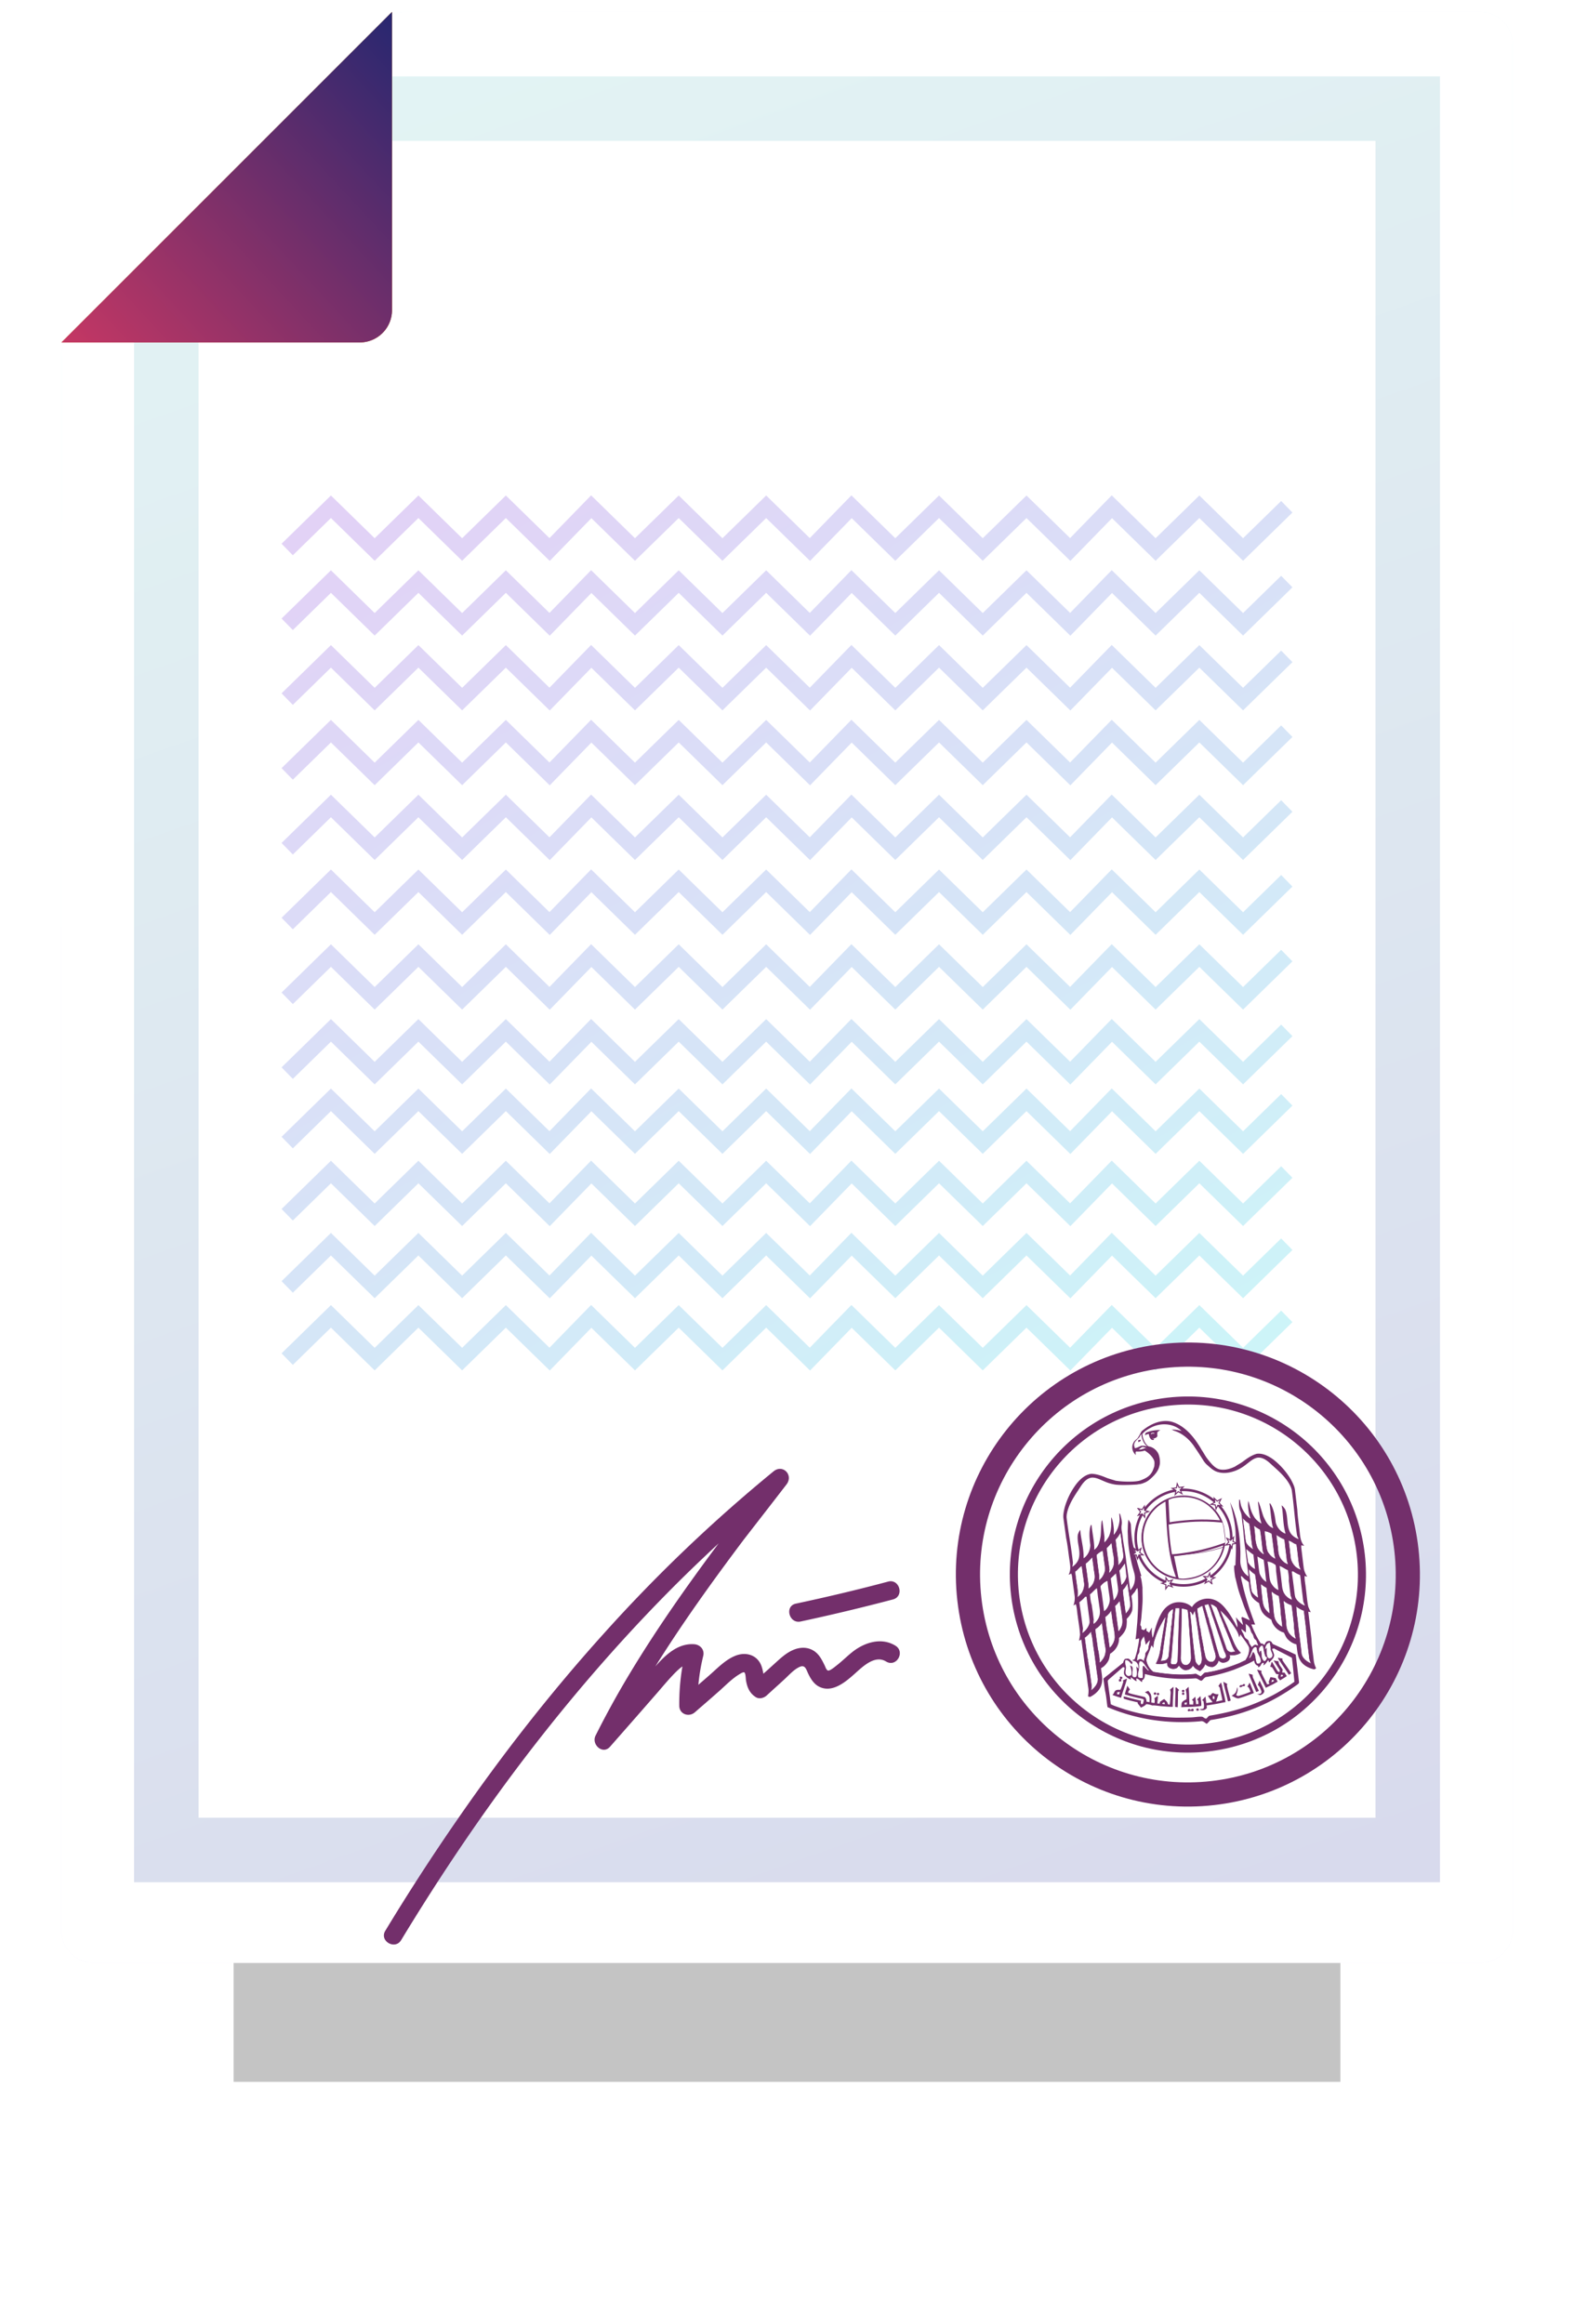 <svg width="128" height="189" viewBox="0 0 128 189" fill="none" xmlns="http://www.w3.org/2000/svg"><g filter="url(#filter0_d_83_23894)"><path fill="#C4C4C4" d="M19 43.289h90v116H19z"/></g><path d="M5 28.93c0-.695.276-1.362.768-1.854L31.11 1.735a2.622 2.622 0 011.854-.768h87.414A2.622 2.622 0 01123 3.589v153.4a2.622 2.622 0 01-2.622 2.622H7.622A2.622 2.622 0 015 156.989V28.931z" fill="url(#paint0_linear_83_23894)"/><path d="M5 28.93c0-.695.276-1.362.768-1.854L31.11 1.735a2.622 2.622 0 011.854-.768h87.414A2.622 2.622 0 01123 3.589v153.4a2.622 2.622 0 01-2.622 2.622H7.622A2.622 2.622 0 015 156.989V28.931z" fill="#fff"/><path opacity=".3" d="M13.525 150.434V24.171L28.46 8.834h86.019v141.6H13.525z" stroke="url(#paint1_linear_83_23894)" stroke-width="5.244"/><path d="M31.878.967L5 27.845h24.256a2.622 2.622 0 002.622-2.623V.967z" fill="#C4C4C4"/><path d="M31.878.967L5 27.845h24.256a2.622 2.622 0 002.622-2.623V.967z" fill="url(#paint2_radial_83_23894)"/><path d="M31.878.967L5 27.845h24.256a2.622 2.622 0 002.622-2.623V.967z" fill="url(#paint3_linear_83_23894)"/><path d="M69.395 134.273c.979-.742 2.308-1.139 3.425-.451.819.505.074 1.805-.776 1.279-.855-.514-1.77.312-2.418.896-.07.063-.136.123-.199.178-.765.678-1.86 1.559-2.914.925-.361-.226-.595-.602-.776-.978-.16-.323-.245-.763-.67-.592-.379.155-.715.483-1.027.787-.1.097-.197.192-.292.278-.234.215-.468.427-.702.639-.234.212-.468.425-.702.64-.244.215-.617.312-.904.118-.489-.322-.68-.785-.776-1.354-.014-.081-.019-.29-.05-.45-.018-.094-.045-.171-.088-.195-.081-.046-.292.086-.4.153l-.047.029c-.377.233-.72.536-1.054.843-.221.204-.438.409-.658.598-.617.548-1.245 1.085-1.861 1.623-.48.419-1.255.161-1.266-.527a17.91 17.91 0 01.255-3.203c-.255.172-.478.398-.702.624-.367.385-.713.787-1.059 1.19-.195.227-.39.455-.59.68-.72.827-1.441 1.65-2.162 2.471l-1.379 1.57c-.595.667-1.531-.193-1.17-.913a73.364 73.364 0 012.797-5.074c2.202-3.654 4.659-7.137 7.211-10.555-.819.763-1.638 1.537-2.446 2.322-4.541 4.428-8.742 9.201-12.624 14.209-3.892 5.02-7.455 10.297-10.752 15.736-.5.817-1.787.065-1.287-.763a175.978 175.978 0 015.892-9.093c3.648-5.278 7.604-10.34 11.9-15.102a124.343 124.343 0 0113.784-13.167c.755-.613 1.638.301 1.053 1.064-1.16 1.505-2.33 3.01-3.489 4.504-2.51 3.343-4.966 6.75-7.178 10.297.85-.967 1.85-1.902 3.169-1.806.49.043.85.452.723.957a16.096 16.096 0 00-.393 2.343l.914-.795c.639-.559 1.277-1.236 2.074-1.559.745-.311 1.606-.161 2.032.581.148.269.212.569.265.87.288-.247.564-.505.851-.763.5-.451.979-.924 1.606-1.182.574-.237 1.191-.237 1.712.129.404.29.607.72.82 1.15l.036.085c.05.122.12.289.23.323.075.022.221-.058.361-.154.136-.093.266-.201.319-.243.478-.366.904-.806 1.382-1.172z" fill="#732F6B"/><path d="M64.716 130.403c2.52-.537 5.02-1.128 7.508-1.794.936-.248 1.33 1.203.394 1.451a163.892 163.892 0 01-7.509 1.795c-.935.204-1.329-1.247-.393-1.452z" fill="#732F6B"/><path opacity=".3" d="M23.355 44.684l3.557-3.476 3.556 3.476 3.557-3.476 3.556 3.476 3.556-3.476 3.557 3.476 3.387-3.476 3.556 3.476 3.557-3.476 3.556 3.476 3.556-3.476 3.557 3.476 3.387-3.476 3.556 3.476 3.557-3.476 3.556 3.476 3.556-3.476 3.557 3.476 3.387-3.476 3.556 3.476 3.557-3.476 3.556 3.476 3.556-3.476m-81.288 9.559l3.556-3.476 3.556 3.476 3.557-3.476 3.556 3.476 3.556-3.476 3.557 3.476 3.387-3.476 3.556 3.476 3.557-3.476 3.556 3.476 3.556-3.476 3.557 3.476 3.387-3.476 3.556 3.476 3.557-3.476 3.556 3.476 3.556-3.476 3.557 3.476 3.387-3.476 3.556 3.476 3.557-3.476 3.556 3.476 3.556-3.476M23.356 56.85l3.556-3.476 3.556 3.475 3.557-3.475 3.556 3.475 3.556-3.475 3.557 3.475 3.387-3.475 3.556 3.475 3.557-3.475 3.556 3.475 3.556-3.475 3.557 3.475 3.387-3.475 3.556 3.475 3.557-3.475 3.556 3.475 3.556-3.475 3.557 3.475 3.387-3.475 3.556 3.475 3.557-3.475 3.556 3.475 3.556-3.475m-81.288 9.558l3.556-3.476 3.556 3.476 3.557-3.476 3.556 3.476 3.556-3.476 3.557 3.476 3.387-3.476 3.556 3.476 3.557-3.476 3.556 3.476 3.556-3.476 3.557 3.476 3.387-3.476 3.556 3.476 3.557-3.476 3.556 3.476 3.556-3.476 3.557 3.476 3.387-3.476 3.556 3.476 3.557-3.476 3.556 3.476 3.556-3.476m-81.288 9.559l3.556-3.476 3.556 3.476 3.557-3.476 3.556 3.476 3.556-3.476 3.557 3.476 3.387-3.476 3.556 3.476 3.557-3.476 3.556 3.476 3.556-3.476 3.557 3.476 3.387-3.476 3.556 3.476 3.557-3.476 3.556 3.476 3.556-3.476 3.557 3.476 3.387-3.476 3.556 3.476 3.557-3.476 3.556 3.476 3.556-3.476m-81.288 9.559l3.556-3.476 3.556 3.476 3.557-3.476 3.556 3.476 3.556-3.476 3.557 3.476 3.387-3.476 3.556 3.476 3.557-3.476 3.556 3.476 3.556-3.476 3.557 3.476 3.387-3.476 3.556 3.476 3.557-3.476 3.556 3.476 3.556-3.476 3.557 3.476 3.387-3.476 3.556 3.476 3.557-3.476 3.556 3.476 3.556-3.476M23.356 81.18l3.556-3.476 3.556 3.476 3.557-3.476 3.556 3.476 3.556-3.476 3.557 3.476 3.387-3.476 3.556 3.476 3.557-3.476 3.556 3.476 3.556-3.476 3.557 3.476 3.387-3.476 3.556 3.476 3.557-3.476 3.556 3.476 3.556-3.476 3.557 3.476 3.387-3.476 3.556 3.476 3.557-3.476 3.556 3.476 3.556-3.476m-81.288 9.558l3.556-3.476 3.556 3.476 3.557-3.476 3.556 3.476 3.556-3.476 3.557 3.476 3.387-3.476 3.556 3.476 3.557-3.476 3.556 3.476 3.556-3.476 3.557 3.476 3.387-3.476 3.556 3.476 3.557-3.476 3.556 3.476 3.556-3.476 3.557 3.476 3.387-3.476 3.556 3.476 3.557-3.476 3.556 3.476 3.556-3.476m-81.288 9.125l3.556-3.476 3.556 3.476 3.557-3.476 3.556 3.476 3.556-3.476 3.557 3.476 3.387-3.476 3.556 3.476 3.557-3.476 3.556 3.476 3.556-3.476 3.557 3.476 3.387-3.476 3.556 3.476 3.557-3.476 3.556 3.476 3.556-3.476 3.557 3.476 3.387-3.476 3.556 3.476 3.557-3.476 3.556 3.476 3.556-3.476M23.356 98.78l3.556-3.476 3.556 3.476 3.557-3.476 3.556 3.476 3.556-3.476 3.557 3.476 3.387-3.476 3.556 3.476 3.557-3.476 3.556 3.476 3.556-3.476 3.557 3.476 3.387-3.476 3.556 3.476 3.557-3.476 3.556 3.476 3.556-3.476 3.557 3.476 3.387-3.476 3.556 3.476 3.557-3.476 3.556 3.476 3.556-3.476m-81.288 9.345l3.556-3.475 3.556 3.475 3.557-3.475 3.556 3.475 3.556-3.475 3.557 3.475 3.387-3.475 3.556 3.475 3.557-3.475 3.556 3.475 3.556-3.475 3.557 3.475 3.387-3.475 3.556 3.475 3.557-3.475 3.556 3.475 3.556-3.475 3.557 3.475 3.387-3.475 3.556 3.475 3.557-3.475 3.556 3.475 3.556-3.475m-81.288 9.345l3.556-3.476 3.556 3.476 3.557-3.476 3.556 3.476 3.556-3.476 3.557 3.476 3.387-3.476 3.556 3.476 3.557-3.476 3.556 3.476 3.556-3.476 3.557 3.476 3.387-3.476 3.556 3.476 3.557-3.476 3.556 3.476 3.556-3.476 3.557 3.476 3.387-3.476 3.556 3.476 3.557-3.476 3.556 3.476 3.556-3.476" stroke="url(#paint4_linear_83_23894)" stroke-width="1.311"/><g style="mix-blend-mode:multiply"><path d="M92.541 135.038c-.127-.016-.24-.055-.367-.062a.026.026 0 01-.025.016.137.137 0 01-.02-.002.024.024 0 01-.02.025l-.02.003a.17.17 0 01-.062.011.153.153 0 01-.037-.002.273.273 0 01-.075-.011.02.02 0 01-.013-.013.027.027 0 01-.025-.022 3.68 3.68 0 00-.234.016c-.004-.004-.008-.007-.014-.007a.206.206 0 00-.074.004c-.011-.01-.032-.011-.042.006a.265.265 0 00-.035.096c0 .005 0 .01.003.015-.027.108.041.265.056.355.015.093.033.184.02.278-.008.072-.027.14-.03.213-.005.098.007.197.082.264.135.122.365.087.419-.09.066-.216-.045-.449-.081-.66.155.013.146.197.146.311 0 .03.004.062.007.094-.009.002-.017.008-.017.02 0 .067-.022.133-.016.2a.394.394 0 00.02.213.096.096 0 00.062.043c.047.064.093.063.157.02a.018.018 0 00.008-.01c.105.005.207.011.313-.021.02-.006.019-.037 0-.044a.14.14 0 00-.027-.009c.021-.01.019-.044-.006-.047l-.034-.002a.615.615 0 00.2-.263c.063-.177.03-.403.018-.588-.01-.17-.05-.325-.237-.35z" fill="#fff"/><path d="M105.827 125.654c.072.015.144.03.218.041l-.004-.024c-.265-.284-.304-.697-.346-1.066-.063-.613-.167-1.222-.195-1.838l-.19-1.59c-.031-.3-.177-.569-.311-.833a5.754 5.754 0 00-1.471-1.678c-.385-.274-.846-.516-1.334-.447-.415.117-.774.371-1.115.628-.202.148-.426.262-.634.402-.388.189-.823.326-1.258.236-.303-.076-.531-.299-.73-.528a7.68 7.68 0 01-.338-.425c-.146-.214-.27-.444-.415-.66a5.278 5.278 0 00-.26-.425c-.53-.813-1.248-1.597-2.217-1.852-.872-.19-1.741.239-2.391.793-.105.181-.199.369-.312.545-.112.13-.278.214-.347.378a.8.8 0 00-.022.729.854.854 0 00.206.272c.003-.093-.051-.204.028-.28.238.014.477.003.704-.077.32.202.624.465.767.825.043.151.018.309.009.463-.066.188-.127.383-.244.547-.188.285-.5.445-.81.562-.397.197-1.688.133-2.111.048-.237-.082-.482-.136-.715-.229-.394-.162-.806-.318-1.237-.326-.49.057-.875.407-1.178.77a5.78 5.78 0 00-1 1.995c-.063.289-.136.587-.09.884l.218 1.587c.128.603.181 1.219.275 1.827.053.368.119.777-.066 1.119l.003.024a3.06 3.06 0 00.2-.094c.034.078.057.16.066.244.064.514.141 1.026.206 1.54.04.272.002.553-.094.81l.195-.106c.1.316.1.651.157.975.06.507.163 1.009.186 1.519-.023.16-.046.321-.086.478.064-.03.127-.061.191-.09.101.742.203 1.485.307 2.227.127.553.172 1.12.258 1.68.043.237.019.476-.02.711.062.009.125.061.188.035.41-.215.796-.555.91-1.021.125-.43-.001-.874-.04-1.307.263-.132.457-.363.598-.615.086-.177.1-.376.145-.564.442-.26.743-.755.721-1.274.197-.196.402-.395.511-.656.108-.212.11-.454.122-.686a29.458 29.458 0 01-.008-.218c.199-.2.382-.436.45-.714.043-.379-.004-.762-.067-1.137.067-.115.156-.215.25-.309.056-.092.11-.185.162-.278l.027-.022.052-.041a3.5 3.5 0 01.04.56c.03.754-.006 1.509-.059 2.261-.046.448-.07.898-.139 1.344.054-.012.108-.027.16-.043l.136-.031c-.023.363-.11.719-.183 1.076-.06.213-.106.431-.201.633a5.074 5.074 0 01-.116.03l-.055.051c.083.024.166.048.244.085.202.126.272.363.276.589a1.144 1.144 0 01-.199-.186c.035.246.076.496.028.743-.013.029-.036.088-.048.117-.075.004-.159.046-.223-.011-.097-.049-.076-.177-.077-.267-.016-.192.099-.423-.04-.586a6.978 6.978 0 00-.144-.076c.08.253.155.52.088.785-.111.074-.265.114-.368.002-.207-.201-.003-.498-.068-.74a1.084 1.084 0 01-.04-.471c.2-.04.337.119.449.258l.089.083.046-.181-.083-.074c-.073-.074-.138-.164-.236-.208-.098-.02-.198.008-.295.017a.577.577 0 00-.14.297c-.384.33-.792.632-1.178.959-.15.11-.295.227-.437.348.053.332.082.667.14.998.102.433.126.878.195 1.317 2.376 1.014 5.01 1.396 7.58 1.147.184-.043.325.108.465.2l.053-.007c.092-.095.181-.192.272-.287.473-.075.946-.16 1.411-.274a15.049 15.049 0 004.671-1.952l.147-.089c.277-.181.551-.366.82-.556.077-.06.184-.134.152-.247-.085-.736-.176-1.47-.265-2.205a85.194 85.194 0 00-1.867-.863l-.076-.123c-.056-.115-.192-.142-.306-.111-.17.008-.231.189-.299.316l-.129-.1-.172-.037a8.186 8.186 0 01-.759-1.536c.104.004.207.011.31.015-.42-1.11-.802-2.237-1.054-3.398a3.354 3.354 0 01-.103-.552l.06.026.032.015c.074.077.149.153.227.227.114.068.226.142.319.237.034.378.086.761.224 1.116.135.253.372.435.615.578l.047.213c.071.221.134.455.291.633.171.224.42.366.66.506.11.507.526.91 1.02 1.049.09.172.155.361.283.51.2.208.446.383.733.444.072.428.062.89.293 1.275.227.421.686.653 1.137.757.068.01.116-.056.174-.081a2.066 2.066 0 01-.199-.683c-.059-.563-.158-1.123-.175-1.69-.086-.745-.176-1.489-.266-2.233l.208.039c-.078-.142-.141-.291-.204-.44-.107-.5-.134-1.012-.204-1.517-.026-.328-.111-.653-.094-.983l.216.053a1.648 1.648 0 01-.296-.76c-.067-.513-.122-1.029-.189-1.542a.795.795 0 01.001-.253zm-13.144 2.531c2.667-.196 5.261-.578 7.91-.918-2.649.34-5.243.722-7.91.918z" fill="#732F6B"/><path d="M102.99 134.045a2.18 2.18 0 00.051.683c-.045-.009-.109-.001-.125-.06-.091-.234-.126-.485-.174-.731-.003-.079-.078-.116-.129-.163-.118.081-.228.182-.255.33.008.124.025.247.039.371l.024-.037c.012-.08.042-.152.119-.187.026.172.042.346.059.52a.632.632 0 00.193.326c.19-.02.237-.204.264-.363.072.213.35.148.418-.025.083-.207-.091-.396-.124-.595l-.002-.076a4.139 4.139 0 00-.073-.483c-.304.011-.421.368-.404.624l.119-.134zm-8.613-1.903a6.38 6.38 0 00-.495 1.204c-.07.191-.088.395-.104.596-.044-.06-.071-.136-.137-.176-.076.128-.105.278-.16.416-.098.275-.254.537-.271.834.062.374.276.724.582.95 1.14.192 2.308.292 3.46.157.134.066.26.143.393.211.11-.099.213-.205.326-.3.961-.126 1.894-.414 2.793-.772.174-.078.343-.169.52-.24.13-.192.245-.4.287-.631.031-.191.069-.402-.044-.573-.19-.339-.447-.633-.655-.961l-.095.223c-.059-.288-.213-.541-.378-.78a6.503 6.503 0 00-1.185-1.388c.188.586.495 1.126.705 1.705.306.599.45 1.311.964 1.78-.268.183-.61.209-.924.173.091.133.047.295-.033.422a.646.646 0 01-.544.189c-.114-.025-.202-.107-.295-.171a.688.688 0 01-.452.525.782.782 0 01-.639-.238c-.054.246-.236.417-.414.579-.133-.072-.268-.14-.386-.235-.067-.069-.127-.145-.19-.217a.646.646 0 01-.682.362c-.19-.064-.328-.211-.445-.367-.056.066-.11.134-.173.196a.592.592 0 01-.658-.046c-.117-.092-.114-.248-.13-.383a1.521 1.521 0 01-.9.086c.22-.4.327-.849.378-1.3.093-.553.166-1.109.274-1.66.03-.289.108-.571.128-.862-.179.205-.291.455-.421.692z" fill="#fff" stroke="#732F6B" stroke-width=".041"/><path d="M95.499 131.57a22.31 22.31 0 00-.036.52l-.01.1-.005.047c-.056.741-.121 1.482-.173 2.224-.015.248-.06.493-.09.74.014.031.044.093.06.123a.573.573 0 00.399-.005c.08-.064.11-.168.136-.263.035-.822.047-1.645.076-2.468.017-.394.028-.789.041-1.184.01-.213.018-.426.038-.639a2.3 2.3 0 00-.362.003 12.01 12.01 0 00-.074.802zm-.669.703c-.043.259-.071.521-.11.782-.055.365-.102.73-.155 1.095-.039.313-.057.637-.197.926.122-.011.245-.016.365-.043a.46.46 0 00.317-.399c.06-.619.113-1.237.169-1.856.016-.184.055-.369.029-.554l.025.044c.035-.281.046-.566.09-.846l.002-.159.019-.041c.005-.134.022-.267.03-.401-.235.1-.471.318-.47.593a5.393 5.393 0 01-.052.346l.008.019-.017.143c-.021.116-.04.233-.053.351zm1.176 2.487c-.01.2.029.409.17.56l.01.014c.13.075.298.118.432.024.207-.13.267-.388.253-.617-.008-.432-.057-.862-.072-1.294a22.688 22.688 0 01-.068-.925c-.043-.451-.055-.905-.106-1.355-.01-.088-.023-.175-.035-.262a1.864 1.864 0 00-.504-.119c-.001.113-.005.227-.005.34-.005.349-.014.697-.018 1.045-.01.441-.02.883-.027 1.324-.01.422-.014.844-.03 1.265zm1.734-.025c-.054-.539-.163-1.07-.235-1.607a39.184 39.184 0 00-.325-2.16.872.872 0 00-.176.331 2.659 2.659 0 00-.147-.234l-.105-.021c.061.545.136 1.089.164 1.636.09.793.162 1.588.282 2.377.042.169.166.295.296.402.256-.142.27-.466.246-.724zm.195-4.219c.097.353.215.699.3 1.055l.03-.001c.058.328.157.651.265.966a56.4 56.4 0 00.592 2.097c.048.2.257.293.446.229.05-.044.127-.065.15-.134.008-.17-.076-.323-.15-.469-.15-.442-.294-.886-.442-1.328-.055-.143-.1-.29-.147-.436-.138-.396-.254-.801-.409-1.192a7.017 7.017 0 00-.295-.872c-.115.021-.228.05-.34.085zm1.331 2.218c.08.25.17.498.257.746.03.076.054.153.08.23.086.195.1.449.296.574.165.13.387.049.572.023-.184-.244-.283-.535-.391-.818-.11-.256-.203-.518-.312-.774-.061-.155-.12-.31-.196-.458-.053-.209-.163-.408-.235-.614a3.399 3.399 0 00-.123-.272c-.061-.222-.164-.446-.26-.66-.148-.125-.32-.262-.524-.266.201.489.362.995.547 1.491.094.267.187.534.289.798zm-1.47-2.153c-.166.019-.294.134-.438.207-.02.187.033.372.053.556.068.387.088.783.205 1.159.046.501.166.992.25 1.487.019.226.098.441.132.664.043.247.243.521.518.497.218.004.353-.223.359-.418 0-.246-.103-.476-.164-.711-.048-.225-.129-.443-.172-.67-.035-.097-.06-.197-.087-.297l.004-.029c-.121-.34-.182-.697-.298-1.038-.022-.084-.041-.168-.065-.252-.008-.098-.059-.188-.074-.286-.068-.291-.168-.574-.223-.869zm-4.861 5.873c.059-.317-.049-.641.029-.958l.075.008c.095.128.203.245.319.354l.115-.011c-.23-.234-.354-.554-.608-.765-.05-.008-.1-.016-.15-.026-.122.099-.105.264-.098.404.025.229-.062.448-.097.671.004.078.011.157.018.236.106.116.255.116.397.087z" fill="#fff" stroke="#732F6B" stroke-width=".041"/><path d="M102.453 128.002c.109.259.284.495.535.631l-.028-.139c-.021-.178-.038-.357-.061-.535-.021-.165-.04-.329-.058-.494-.015-.131-.03-.26-.047-.39l-.028-.224c-.17-.091-.336-.19-.507-.28.011.135.024.27.041.405l.038.308.046.379c.015.101.03.202.052.303l.017.036zm.97.815l.017.029c.122.175.271.342.472.426l.053.023c-.041-.342-.093-.683-.127-1.026l-.007-.054c-.01-.076-.021-.151-.029-.227l-.027-.217c-.009-.172.001-.347-.048-.514-.187-.144-.412-.259-.652-.273.029.162.053.325.075.488.02.15.035.301.051.452.037.304.04.631.222.893zm-1.936-1.802a1.242 1.242 0 00.572.57 6.31 6.31 0 00-.017-.136 33.585 33.585 0 00-.059-.545l-.056-.487c-.206-.131-.389-.293-.575-.451.025.287.068.573.116.857l.019.192zm4.36 2.087l-.045-.364-.028-.28c-.014-.125-.031-.249-.047-.374a12.446 12.446 0 01-.285-.135 2.766 2.766 0 01-.286-.175l-.106.018c.021.174.045.348.069.521l.041.32.052.404c.023.172.042.344.064.517.014.116.034.233.067.347.16.315.452.536.776.664a4.678 4.678 0 01-.141-.355c-.037-.37-.088-.739-.131-1.108zm-.872.785c-.037-.294-.081-.588-.114-.883l-.003-.025a7.502 7.502 0 00-.049-.42l.005-.193v-.041a6.5 6.5 0 00-.031-.316l-.052-.328c-.236-.091-.431-.26-.669-.343.009.093.019.186.031.278l.025.175c.022.146.039.294.055.441l.035.309c.01.083.018.166.03.25.022.253.055.51.173.74.035.054.071.107.105.163.146.168.325.313.538.387-.02-.103-.043-.206-.061-.309-.005.039-.012.077-.018.115z" fill="#fff"/><path d="M105.34 127.408c.139.116.302.199.469.269-.067-.152-.14-.305-.161-.472-.078-.545-.118-1.095-.207-1.638-.244-.05-.414-.275-.661-.297.036.245.061.492.095.738.015.194.04.387.066.579.018.314.18.602.399.821zm-2.257-1.219c.156.257.374.488.664.591-.045-.146-.093-.292-.112-.443-.07-.544-.127-1.089-.215-1.63l-.011-.013-.055-.03-.138-.064a1.524 1.524 0 00-.17-.065l-.127-.029a3.197 3.197 0 01-.097-.011c.023.201.043.402.068.603.009.06.017.12.027.179.035.307.047.622.166.912zm-.852-.364c.103.231.287.41.486.559h.094c-.034-.079-.069-.158-.101-.237-.085-.591-.122-1.19-.233-1.775-.181-.093-.346-.213-.512-.33.034.326.082.651.102.979a2.64 2.64 0 00.164.804zm2.431 1.05c-.048-.494-.124-.985-.169-1.479-.011-.083-.015-.171-.06-.245-.227-.079-.424-.217-.623-.345l-.029.015c.052.319.068.643.123.962.029.302.031.625.19.894.144.259.386.466.673.55-.03-.091-.061-.181-.084-.273l-.021-.079zm-3.352-1.481c.108.28.369.464.615.616-.038-.139-.079-.278-.099-.422-.073-.567-.133-1.136-.222-1.701-.08-.052-.16-.103-.235-.161-.111-.093-.212-.196-.316-.296.038.285.059.573.114.856.044.369.073.742.143 1.108zm.439 9.3c.057-.111.106-.225.16-.336.225.244.138.604.281.885.05.084.158.033.235.043.044-.062.128-.108.129-.192.003-.238-.138-.443-.241-.648-.073-.148-.075-.318-.11-.477a6.857 6.857 0 00-.112-.07 4.783 4.783 0 00-.143.072 2.373 2.373 0 00-.101.14c-.103.255-.187.518-.315.761a.282.282 0 00.217-.178zm1.015-4.077c.081.222.248.398.422.553l.083.009c-.086-.692-.164-1.384-.258-2.075a2.11 2.11 0 01-.492-.333c.015.217.043.433.05.651.073.396.056.812.195 1.195zm1.533 1.698c-.04-.393-.088-.785-.138-1.177-.002-.465-.099-.924-.145-1.386l-.021.01a2.165 2.165 0 01-.552-.336l-.058-.047c.055.492.134.981.158 1.476.027.25.046.502.113.745.115.311.345.569.643.715zm.953.098c-.001-.135-.001-.27-.019-.404-.064-.497-.106-.997-.188-1.492a1.725 1.725 0 01-.612-.33 4.18 4.18 0 01-.068-.037c.068.516.128 1.033.191 1.549.042.294.012.601.138.877l.019.042c.115.277.346.477.598.627l.096.001c-.123-.26-.103-.556-.155-.833zm1.226 2.371c-.073-.645-.164-1.288-.211-1.935l-.03-.035.015-.103c-.047-.488-.116-.974-.17-1.462a23.65 23.65 0 00-.038-.28 2.299 2.299 0 01-.561-.301 5.977 5.977 0 01-.078-.084c.005.138.025.276.019.414.017.222.041.443.082.661.081.909.223 1.813.319 2.721.019.449.429.746.809.905-.065-.163-.145-.323-.156-.501zm-4.692-5.357c.081.16.213.285.35.397l.099.062.023.014.072.04c-.083-.642-.139-1.29-.254-1.927a2.402 2.402 0 01-.543-.472c.018.136.037.271.046.408.078.491.088.995.207 1.478zM93.06 117.8c.078-.017.158-.047.236-.014h.107c-.175-.025-.327-.146-.507-.139-.138.056-.243.168-.362.255.18.002.36-.035.526-.102zm-.1 17.236c.03.02.057.04.084.061a.634.634 0 01.063-.291c.059-.121.022-.262.07-.386.084-.131.226-.239.226-.409.017-.228.128-.44.106-.672-.123.106-.213.241-.318.364-.055-.228-.103-.456-.152-.685a2.423 2.423 0 00-.2.286c-.135.201-.05.457-.156.668-.058.12-.034.256-.056.383-.03.108-.128.187-.14.302a5.224 5.224 0 00-.04.414c.088-.044.165-.11.258-.144a.446.446 0 01.256.109z" fill="#fff" stroke="#732F6B" stroke-width=".041"/><path d="M100.917 132.401a.83.83 0 00.136.391c.098.145.104.35.257.456.08.07.192.12.221.232a.857.857 0 00.172.345l.093.144.059-.057c.063-.061.131-.131.222-.146.096.008.183.058.278.076-.053-.156-.124-.305-.176-.461-.069-.068-.163-.122-.194-.219-.038-.114-.059-.238-.138-.332-.116-.137-.131-.323-.209-.479-.092-.146-.231-.253-.368-.356.032.235.024.472.028.709a4.82 4.82 0 01-.381-.303zm-9.623-3.103c.163-.178.303-.376.406-.594.016.136.032.272.058.407.049.495.166.985.173 1.482a1.272 1.272 0 01-.238.472l-.08.085-.02.02-.058.057c-.083-.642-.191-1.284-.241-1.929zm-.629 1.292a2.14 2.14 0 00.392-.447c.04.214.068.43.115.643.03.402.152.8.114 1.205-.022.236-.14.448-.269.642l-.078.029c-.092-.691-.191-1.38-.274-2.072zm-.809.88l.024.004a2.14 2.14 0 00.449-.464l.044-.06c.07.489.118.983.22 1.468.036.248.082.497.079.749-.033.33-.19.638-.442.854a45.05 45.05 0 01-.163-1.173c-.116-.451-.139-.919-.21-1.378zm-.464 3.733c.054-.283-.04-.564-.06-.845-.033-.131-.067-.262-.083-.396-.064-.497-.15-.992-.196-1.492a1.72 1.72 0 00.51-.473l.056-.054c.064.517.136 1.032.207 1.548.033.294.14.585.087.884l-.008.045c-.04.297-.214.549-.42.757l-.093.026zm-.671 2.282c.021-.174.058-.349.024-.524-.092-.642-.166-1.288-.285-1.926l.021-.041-.041-.096c-.078-.484-.133-.972-.205-1.457l-.033-.281c.179-.118.327-.272.467-.432l.053-.102c.03.135.046.273.087.406.039.218.072.438.087.66.152.9.242 1.81.38 2.713.094.44-.228.83-.555 1.08z" fill="#fff" stroke="#732F6B" stroke-width=".041"/><path d="M91.031 127.717c.167-.179.303-.382.443-.582.048.285.079.571.103.859l.03.19a1.222 1.222 0 01-.41.696c-.003-.033-.013-.101-.017-.135a42.31 42.31 0 01-.08-.543l-.069-.485zm-.702.631c.142-.131.277-.268.42-.399a9.8 9.8 0 01.063.402l.04.309.052.378c.011.101.021.203.026.306l-.007.039c-.04.278-.15.551-.359.746l-.008-.142c-.025-.178-.054-.355-.076-.533a33.344 33.344 0 00-.068-.493 27.313 27.313 0 01-.083-.613zm-.829.636c.145-.186.335-.354.563-.429.013.164.03.328.051.491.019.151.042.3.064.45.042.304.122.621.012.921l-.01.032c-.073.2-.175.399-.349.531l-.045.036c-.047-.342-.083-.684-.137-1.025l-.007-.053-.028-.228-.03-.217c-.034-.168-.088-.335-.083-.509zm-.567 3.067c-.007-.104-.01-.209-.02-.313l.047.106c-.038-.294-.07-.589-.112-.883l-.004-.025a8.207 8.207 0 01-.059-.419l-.054-.186-.01-.04a6.834 6.834 0 01-.05-.313l-.032-.33c.205-.148.351-.361.56-.501a9.422 9.422 0 01.06.452c.016.148.038.295.059.441l.044.308c.012.083.024.165.034.249.043.25.076.508.02.76-.02.061-.042.122-.061.184-.099.2-.235.385-.422.51zm-.911.738a4.84 4.84 0 00.047-.379c-.057-.368-.102-.737-.153-1.106-.017-.121-.031-.242-.049-.363a16.13 16.13 0 00-.043-.278c-.018-.125-.033-.249-.049-.374a9.94 9.94 0 00.241-.203c.084-.074.16-.156.233-.241a2.05 2.05 0 00.108-.009c.023.174.044.348.064.521l.041.32.052.405c.022.172.047.343.07.516.014.116.024.234.021.352-.075.346-.301.634-.583.839z" fill="#fff"/><path d="M90.932 127.322c.001-.145.007-.29-.01-.433-.073-.567-.159-1.133-.216-1.702.065-.071.129-.141.188-.216.083-.118.155-.243.23-.366.035.285.088.569.107.857.05.368.116.736.14 1.108-.033.299-.239.542-.44.752zm-.762.585l.039-.255c-.067-.592-.183-1.181-.224-1.776.153-.135.282-.293.413-.448.05.324.086.651.148.973a2.614 2.614 0 01.045.819c-.041.249-.174.469-.33.663a1.524 1.524 0 01-.09.024zm-.804.62c.007-.153.017-.306-.003-.457-.07-.544-.152-1.086-.204-1.631l.007-.015.045-.043a3.177 3.177 0 01.266-.204l.116-.059.091-.035c.028.2.06.4.086.6l.02.181c.043.305.11.613.069.923-.086.289-.238.567-.493.74zm-.875.689c.007-.095.013-.19.012-.284v-.083c-.077-.49-.128-.984-.209-1.473-.011-.084-.029-.17-.004-.252.2-.134.355-.317.516-.492a.326.326 0 00.032.007c.03.323.096.64.123.963.048.299.129.612.042.912a1.153 1.153 0 01-.512.702zm-.895.7c.026-.164.058-.331.036-.497-.062-.547-.162-1.09-.213-1.637.223-.111.33-.371.564-.455.027.246.065.492.094.738.036.192.06.384.083.577.062.309-.022.627-.178.895a1.82 1.82 0 01-.386.379z" fill="#fff" stroke="#732F6B" stroke-width=".041"/><path d="M90.766 120.729l-.04-.005a3.363 3.363 0 01-.94-.275c-.322-.128-.64-.312-.997-.294-.382.037-.654.349-.858.645-.394.613-.838 1.211-1.072 1.91-.072.228-.133.465-.12.705.139 1.206.376 2.398.508 3.605.013.132-.02.262-.046.39.236-.162.438-.385.523-.663.185-.645-.166-1.294-.073-1.946a1.13 1.13 0 01.201-.401c.01.119.017.238.03.357.09.646.261 1.285.236 1.943l.055-.02c.32-.247.484-.64.494-1.037-.05-.399-.094-.802-.05-1.204.015-.144.043-.288.091-.425l.058-.008c.058.616.2 1.224.222 1.843l-.008.174c.076-.055.148-.118.208-.191.203-.27.263-.608.32-.932.036-.385.028-.774.073-1.159.004-.047.033-.087.056-.127.069.441.119.885.175 1.327.007.071.005.143.003.214-.003.09-.004.18-.004.27.025-.026.074-.077.1-.102.105-.121.19-.258.27-.395.093-.226.152-.464.172-.708.036-.283-.007-.568.024-.852.128.292.167.611.198.925.015.166.004.333-.01.498l.047-.03a1.99 1.99 0 00.29-.505 2.38 2.38 0 00.145-.651c0-.17-.016-.34-.03-.509l.065-.005c.078.29.181.589.134.893a1.57 1.57 0 00.012.532c.024.144.046.289.067.433.074.71.246 1.405.302 2.117.12.745.205 1.496.318 2.242.351-.348.455-.897.332-1.367-.065-.242-.138-.482-.198-.725-.172-.743-.308-1.5-.327-2.263-.004-.148-.014-.295-.018-.442.018-.305.007-.612.058-.914.027-.166.474-.387.488-.554l.492-2.35c-.354.037-1.46.093-1.976.036zm1.973 7.432c.102.298.13.616.169.928-.004.321.013.642.01.964l-.005.207c-.02.443-.068.884-.1 1.326a1.317 1.317 0 01-.006.044c-.034.284-.033.164-.065.448a4.367 4.367 0 01-.012.071c.092.087.097.206.09.324.062.038.13.062.197.089.076-.059.149-.122.22-.186a3.424 3.424 0 00-.007.236c.076.046.148.097.218.153.073-.129.139-.262.196-.398.01.012.02.025.032.037-.035.259.004.52.052.775l.03-.066c.026-.071.047-.143.064-.216.166-.642.353-1.292.717-1.854.268-.403.702-.714 1.193-.753.428-.034.89.083 1.198.397.34-.56 1.082-.822 1.704-.633.457.124.81.468 1.092.832.272.328.471.705.692 1.066.06.13.125.258.195.383a.947.947 0 00-.026-.42 2.9 2.9 0 01-.073-.409c.047.068.097.135.153.198.137.146.271.296.416.436-.031-.201-.09-.396-.135-.593l.074-.059.052.018.089.038.473.215a4.222 4.222 0 00-.135-.308c-.103-.267-.216-.53-.321-.796-.004-.01-.013-.031-.016-.042-.144-.419-.301-.834-.433-1.257a52.597 52.597 0 00-.057-.2c-.084-.31-.148-.625-.234-.935-.041-.313-.095-.629-.07-.945-2.553.33-5.059.694-7.631.885zm.068-11.541a.938.938 0 00-.075.11l-.068.132c-.153.18-.381.321-.427.569-.037.115.026.226.056.335.173-.037.329-.12.489-.191.175-.034.348.003.52.045-.29-.214-.45-.609-.495-1z" fill="#fff"/><path d="M105.468 124.789c-.178-1.201-.249-2.414-.419-3.616-.048-.236-.167-.449-.294-.651-.403-.617-.984-1.084-1.52-1.578-.273-.235-.614-.468-.993-.407-.349.072-.612.331-.89.536-.255.206-.537.38-.841.504l-.037.014c-.475.182-1.013.258-1.502.091-.335-.11-.585-.371-.846-.594a1.764 1.764 0 01-.297-.378 33.22 33.22 0 00-.46-.712c-.1-.15-.206-.298-.304-.45-.39-.545-.935-1.003-1.58-1.205l-.11-.033-.002-.036-.14-.018c.289-.02.58.022.855.108-.59-.581-1.53-.679-2.28-.373a3.05 3.05 0 00-.484.255 1.6 1.6 0 00-.43.363c.046.39.204.785.494.999.06.015.12.03.18.043a1.1 1.1 0 01.645.593c.092.247.128.516.111.78-.017.11-.046.218-.079.325-.083.248-.244.46-.42.65-.23.232-.472.467-.786.578l-.014.002c-.137.091-.725.184-.975.213l-.492 2.35c.03.3.378.556.406.856.021.584.07 1.17.204 1.74.041.173.072.349.116.521.032.136.064.272.1.407.039.146.075.293.115.438.099.328.201.656.298.985.012.029.022.059.032.089 2.573-.191 5.079-.554 7.632-.884.002-.03.004-.061.008-.091.01-.342.027-.685.039-1.028.002-.151 0-.302.002-.453 0-.14-.004-.279-.007-.419-.001-.178-.016-.355-.02-.533-.013-.585-.114-1.165-.242-1.735-.049-.298-.149-.585-.195-.883.056.158.121.312.189.466.125.28.192.58.286.87.034.144.062.288.094.432.175.743.235 1.51.256 2.273.003.25-.006.501-.009.751 0 .486.239.991.667 1.239-.08-.751-.187-1.498-.259-2.25-.125-.703-.134-1.419-.242-2.124-.016-.146-.032-.291-.044-.436a1.57 1.57 0 00-.124-.518c-.122-.283-.097-.598-.096-.898.016-.004.049-.009.065-.012.029.167.056.336.099.501.075.209.175.411.305.592.116.157.252.299.408.416l.053.018a2.98 2.98 0 01-.136-.48c-.049-.312-.092-.63-.042-.945.103.266.133.554.239.819.081.23.199.445.345.641.113.112.229.223.362.313l.122.074a11.057 11.057 0 00-.072-.26c-.02-.069-.04-.137-.051-.207-.058-.443-.121-.885-.166-1.329.032.033.071.064.086.109.141.361.231.739.363 1.103.138.298.281.611.546.821.076.055.161.097.249.132l-.052-.167c-.135-.604-.151-1.228-.251-1.839l.058-.007c.081.121.145.253.197.388.144.378.203.779.255 1.178.11.382.369.721.74.878l.058.006c-.19-.63-.187-1.292-.262-1.94-.018-.118-.041-.235-.062-.352.121.09.219.206.296.337.255.607.079 1.324.421 1.901.153.247.405.413.674.51-.058-.118-.122-.236-.143-.367z" fill="#fff"/><path d="M93.268 116.469c-.11.03-.157.131-.144.24a.696.696 0 01.303-.103c.016.174.07.346.208.462.05.013.101.027.152.037l.077-.112a12.027 12.027 0 01-.19-.005c.168-.023.365-.034.448-.21l-.005-.059a.79.79 0 01.017-.287 7.2 7.2 0 00.22-.145c-.37-.002-.74.045-1.086.182zm-.695.805c.07-.026.131-.068.194-.107l-.007-.093a3.599 3.599 0 00-.203.039l.016.161z" fill="#732F6B"/><path d="M93.861 116.532a.15.15 0 00-.063-.017.015.015 0 00-.006-.002.214.214 0 00-.062.002h-.006a.222.222 0 01-.025.004h-.001c-.04.007-.076.023-.094.058-.006.011-.002.02.005.026.004.016.028.027.043.01.051-.057.116-.051.185-.032a.025.025 0 00.019-.002c.022-.002.025-.036.005-.047zm9.53 20.252l.061-.182.117.019.038.078c-.07.034-.141.064-.216.085zm.784-.602l.146.013-.001.105-.164.049.019-.167zm-5.533 1.97c-.024-.087-.042-.177.027-.248l.095.066a.854.854 0 01-.012.196 4.132 4.132 0 00-.11-.014zm-7.799-.538l.238-.034c-.047.057-.04.134-.07.2a.787.787 0 01-.153.001l-.015-.167zm3.66.908a.28.28 0 01.19-.094l.046.145c-.082-.002-.173.014-.236-.051zm1.832-.058l.187-.028-.029.172h-.162l.004-.144z" fill="#fff"/><path d="M103.601 134.042a8.79 8.79 0 00-.153.044c.047.162.134.311.165.478.019.264-.23.417-.37.606l-.039.009-.062-.177c-.138.136-.219.332-.401.419.011-.065.024-.129.037-.193-.141-.033-.212.082-.257.195-.042.075-.118.118-.188.165a5.949 5.949 0 00-.031-.128c-.197-.056-.296-.237-.306-.433a10.03 10.03 0 00-.105.056c-.496.272-1.022.482-1.545.693a13.7 13.7 0 01-2.206.585c-.204.007-.28.23-.44.315-.185-.027-.322-.226-.524-.196-.564.038-1.13.057-1.695.016a12.18 12.18 0 01-2.378-.372c0 .193-.017.418-.22.508l-.01.151c-.169-.082-.273-.299-.476-.289l.037.22c-.057-.029-.114-.056-.169-.089-.101-.082-.201-.165-.308-.239l.012.19a1.127 1.127 0 01-.488-.321c-.148-.182-.05-.421-.026-.626-.04-.065-.119-.088-.175-.03-.29.256-.584.509-.876.763-.102.095-.216.176-.304.284-.03.076 0 .16.003.238.075.566.162 1.13.227 1.697.244.129.51.206.77.299a14.4 14.4 0 002.174.563c.79.13 1.588.214 2.389.231.426-.002.853-.004 1.28-.024.271-.014.542-.074.814-.05.142.033.296.261.417.074.067-.061.12-.159.221-.163.702-.12 1.401-.257 2.086-.456a14.873 14.873 0 002.571-.978c.507-.242.995-.52 1.467-.824l.258-.163c.164-.107.323-.222.484-.334a70.985 70.985 0 00-.2-1.948c-.479-.269-.979-.5-1.46-.766zm-2.567 2.992l.062-.085.142-.003.005.122c-.043.067-.138.035-.204.054-.057.07-.144.078-.228.074-.055-.162.105-.187.223-.162zm-1.215-.082l-.051.067c.075.424.208.84.318 1.258-.077.029-.188.119-.245.015-.1-.515-.267-1.016-.358-1.534.113.062.235.111.336.194zm-3.338 1.225a2.108 2.108 0 00-.06-.782c.078-.076.155-.152.234-.227.055.475.044.956.074 1.433l.305.009.011-.275-.115-.108a6.61 6.61 0 00.273-.258c.032.202.05.406.065.61l.194-.013a25.113 25.113 0 01-.023-.273l-.093-.092a5.88 5.88 0 01.27-.277l.021.116c.021.225.074.449.052.676-.531.103-1.085.071-1.625.111.008-.101.015-.202.025-.302.036-.195.243-.26.392-.348zm-.887-.955l.082.001c.07.069.142.138.215.205l-.08.076a10.07 10.07 0 00-.018.456c0 .29-.005.579-.017.868l-.213-.029c-.01-.526.039-1.051.03-1.577zm-4.502-.691l-.03-.179.099-.018.112.05c-.002.084-.02.161-.128.161a.178.178 0 01.044.163l-.162.04c-.047-.082-.07-.215.065-.217zm-.631 1.298c.106-.078.136-.211.208-.314.108-.126.287-.113.437-.102.118-.214.175-.453.25-.684l-.062-.068a2.14 2.14 0 01.36-.158c-.138.526-.345 1.031-.489 1.554-.24-.056-.47-.152-.704-.228zm4.91.962c-.282.012-.562-.026-.843-.042-.276-.013-.548-.089-.826-.068a1.903 1.903 0 00-.477-.109l-.03.027c-.112.123-.266.19-.414.257a7.637 7.637 0 00-.256-.329 6.778 6.778 0 00-.01-.1c-.378-.089-.761-.17-1.129-.299a2.055 2.055 0 01-.013-.173c.082.008.165.02.245.044.386.115.779.212 1.175.289-.023.105-.048.222.043.303l.113-.049c.02-.112.076-.225.059-.338-.08-.065-.19-.072-.286-.098-.42-.087-.834-.204-1.248-.316.044-.243.143-.472.2-.712.077.102.15.207.218.315-.079.067-.16.149-.139.263.44.156.907.22 1.354.35.1.098.13.233.13.369l.247.038c-.01-.193.038-.41-.089-.575-.063-.111-.184-.164-.289-.226.091-.047.184-.089.282-.118.084.113.193.22.222.364.046.192.01.39.018.585l.252.045a.676.676 0 00-.006-.394l.284-.198c.022.213-.043.421-.033.634l.19-.004.007-.132c.113-.087.23-.172.357-.238.11.131.287.234.29.425l.155.038c.051-.281.042-.567.069-.851a.754.754 0 00-.045-.371c.09-.083.183-.159.28-.229 0 .542-.066 1.082-.057 1.623zm1.992.333c-.052-.026-.074-.082-.106-.126l.15-.1c.038.051.076.103.113.156a1.795 1.795 0 01-.157.07zm.763-.445l.018.199c-.122.199-.38.234-.579.133l.026-.025c.106-.027.27.015.307-.122.038-.176-.013-.355-.029-.531l-.112-.083.099-.106.173-.189c.026.176.049.351.068.528.17-.022.341-.044.511-.07-.113-.185-.302-.322-.369-.535l.205-.026c.065-.071.13-.216.249-.164a.608.608 0 00.404.075 10.62 10.62 0 00-.202.61c.17-.039.34-.08.511-.113-.057-.327-.138-.65-.202-.976-.006-.08-.075-.13-.121-.188.068-.094.136-.188.202-.284.035.085.07.171.091.26.073.451.226.885.285 1.339l-.238.04a14.95 14.95 0 01-1.297.228zm2.585-.57c-.202-.002-.376-.14-.556-.22.132-.068.262-.154.339-.284.068-.126.083-.27.115-.406.09.22-.001.441-.083.647.054.022.109.046.163.07.341-.1.68-.212 1.009-.348-.071-.149-.091-.348-.262-.417.065-.109.129-.218.195-.326.114.282.231.562.338.846-.416.155-.83.32-1.258.438zm.829-2.009c.113.019.223.052.332.089a.533.533 0 00.053.302c.158.327.274.674.451.991-.063.057-.146.078-.224.103-.197-.498-.415-.988-.612-1.485zm.928 1.744a1.82 1.82 0 00-.239-.082c.097-.011.198-.013.291-.049.081-.064.077-.175.034-.26-.069-.156-.118-.335-.267-.435.043-.122.101-.238.153-.356.113.288.286.552.372.85-.011.181-.182.294-.344.332zm1-.856c-.177.086-.353.174-.531.257-.139-.258-.257-.526-.391-.787-.096-.232-.225-.449-.314-.684.036.007.071.016.107.025l.252.061c-.008.068-.033.141.006.204.147.303.3.603.45.905.06-.018.12-.034.181-.05l-.061-.151c.049-.131.096-.263.148-.393.14.024.279.051.418.079l.17.287c-.144.084-.288.168-.435.247zm.626-.345c-.049-.064-.097-.129-.151-.187l-.015-.166.057-.133-.203-.037c-.113-.161-.2-.337-.307-.501-.035-.067-.116-.067-.179-.087.043-.123.079-.248.111-.373l.057-.003c.097.195.219.377.327.566.056.092.106.203.217.241.099-.032.069-.157.022-.221-.155-.236-.299-.481-.46-.714.136.019.272.041.407.064-.015.278.231.459.336.695a.9.9 0 00-.04.219l.188.004.185.287c-.179.122-.366.234-.552.346zm.755-.485a.553.553 0 00-.024.049c-.212-.347-.456-.674-.671-1.019-.076-.131-.199-.237-.229-.391.117.035.237.058.359.057.009.067-.011.146.039.202.224.34.474.664.679 1.014l-.153.088z" fill="#fff"/><path d="M96.586 139.028l.124-.079.113.096a.47.47 0 01.187-.107c.026.048.106.114.043.168-.04.073-.124.037-.184.017-.086.002-.17.026-.255.034a5.952 5.952 0 01-.028-.129zm-.358-1.429a.095.095 0 10-.024-.188.095.095 0 10.024.188zm-.002.223a.095.095 0 10-.024-.188.095.095 0 00-.082.106.096.096 0 00.106.082zm-2.041.023a.095.095 0 00.083-.106.096.096 0 00-.107-.082.095.095 0 10.024.188zm-.246-.034a.095.095 0 10-.024-.188.095.095 0 10.024.188z" fill="#732F6B"/><path d="M99.308 123.629c-.658-1.357-1.967-2.146-3.537-1.944-.348.044-.444.05-.76.194l-.076.036.008.132c.017.297.032.6.047.893l.042.81.008.138.136-.025c.208-.039.18-.034.396-.062 1.058-.135 2.176-.222 3.64-.092l.138.011-.042-.091zm.259 2.01c-.292 1.48-1.36 2.574-2.93 2.775-.348.045-.442.064-.785.005l-.082-.017-.026-.129c-.058-.292-.12-.589-.18-.876l-.164-.795-.027-.135.138-.01c.212-.015.183-.013.399-.041 1.058-.135 2.161-.334 3.545-.829l.13-.046-.017.098z" stroke="#732F6B" stroke-width=".165"/><path d="M94.925 123.892c1.43-.267 3.016-.277 4.453-.151.125.262.147.446.18.72l.018.156.007.055c.064.494.104.805.052 1.073-1.358.497-2.97.698-4.439.704-.174-.921-.218-1.612-.271-2.557z" stroke="#732F6B" stroke-width=".041"/><path d="M95.25 126.538c-.178-.936-.255-1.895-.31-2.855-.031-.569-.055-1.138-.088-1.704a3.36 3.36 0 00.907 6.378c-.23-.592-.39-1.201-.508-1.819z" stroke="#732F6B" stroke-width=".165"/><path d="M96.714 128.676a3.671 3.671 0 10-.937-7.283 3.671 3.671 0 00.937 7.283z" stroke="#fff" stroke-width=".496"/><path d="M96.738 128.888a3.885 3.885 0 10-.991-7.707 3.885 3.885 0 00.991 7.707z" stroke="#732F6B" stroke-width=".207"/><path d="M95.732 120.651l.146.309.34-.044-.25.235.147.308-.3-.164-.248.235.063-.336-.3-.164.34-.043.062-.336zm-3.187 2.015l.328.095.192-.282.01.341.328.096-.321.115.01.342-.209-.27-.321.115.192-.282-.21-.27zm-.483 3.775l.276-.201-.106-.325.277.201.276-.201-.106.325.277.201h-.342l-.105.324-.106-.324h-.341zm2.738 2.757l.007-.342-.323-.112.327-.099.006-.341.196.28.326-.099-.206.272.196.28-.323-.112-.206.273zm3.755-.407l-.253-.23-.296.17.14-.312-.252-.229.34.037.14-.311.069.334.34.038-.297.169.07.334zm2.016-3.294l-.337.054-.052.338-.156-.304-.337.055.24-.242-.156-.304.305.154.241-.243-.052.338.304.154zm-1.289-3.589l-.151.306.244.239-.338-.05-.152.306-.057-.337-.338-.049.303-.159-.058-.336.245.238.302-.158z" fill="#fff" stroke="#732F6B" stroke-width=".083"/></g><circle cx="96.601" cy="128.037" r="17.884" transform="rotate(-6.461 96.601 128.037)" stroke="#732F6B" stroke-width="1.967"/><circle cx="96.603" cy="128.038" r="14.152" transform="rotate(-6.461 96.603 128.038)" stroke="#732F6B" stroke-width=".656"/><defs><linearGradient id="paint0_linear_83_23894" x1="34.5" y1="-4.928" x2="67.636" y2="152.763" gradientUnits="userSpaceOnUse"><stop stop-color="#EEFCFF"/><stop offset="1" stop-color="#F4F2FF"/></linearGradient><linearGradient id="paint1_linear_83_23894" x1="31.997" y1="-8.967" x2="98.58" y2="177.291" gradientUnits="userSpaceOnUse"><stop stop-color="#A4E2DD"/><stop offset="1" stop-color="#7B7BC1"/></linearGradient><linearGradient id="paint3_linear_83_23894" x1="4.96" y1="26.981" x2="34.188" y2="-.138" gradientUnits="userSpaceOnUse"><stop stop-color="#C33764"/><stop offset="1" stop-color="#1D2671"/></linearGradient><linearGradient id="paint4_linear_83_23894" x1="55.507" y1="25.567" x2="109.818" y2="118.546" gradientUnits="userSpaceOnUse"><stop stop-color="#9F69E3"/><stop offset="1" stop-color="#50EBEB"/></linearGradient><radialGradient id="paint2_radial_83_23894" cx="0" cy="0" r="1" gradientUnits="userSpaceOnUse" gradientTransform="matrix(52.787 0 0 37.325 9.357 -.025)"><stop stop-color="#FBB42B"/><stop offset="1" stop-color="#EA5705"/></radialGradient><filter id="filter0_d_83_23894" x="0" y="34.289" width="128" height="154" filterUnits="userSpaceOnUse" color-interpolation-filters="sRGB"><feFlood flood-opacity="0" result="BackgroundImageFix"/><feColorMatrix in="SourceAlpha" values="0 0 0 0 0 0 0 0 0 0 0 0 0 0 0 0 0 0 127 0" result="hardAlpha"/><feOffset dy="10"/><feGaussianBlur stdDeviation="9.5"/><feColorMatrix values="0 0 0 0 0.092 0 0 0 0 0.382 0 0 0 0 0.65 0 0 0 0.25 0"/><feBlend in2="BackgroundImageFix" result="effect1_dropShadow_83_23894"/><feBlend in="SourceGraphic" in2="effect1_dropShadow_83_23894" result="shape"/></filter></defs></svg>